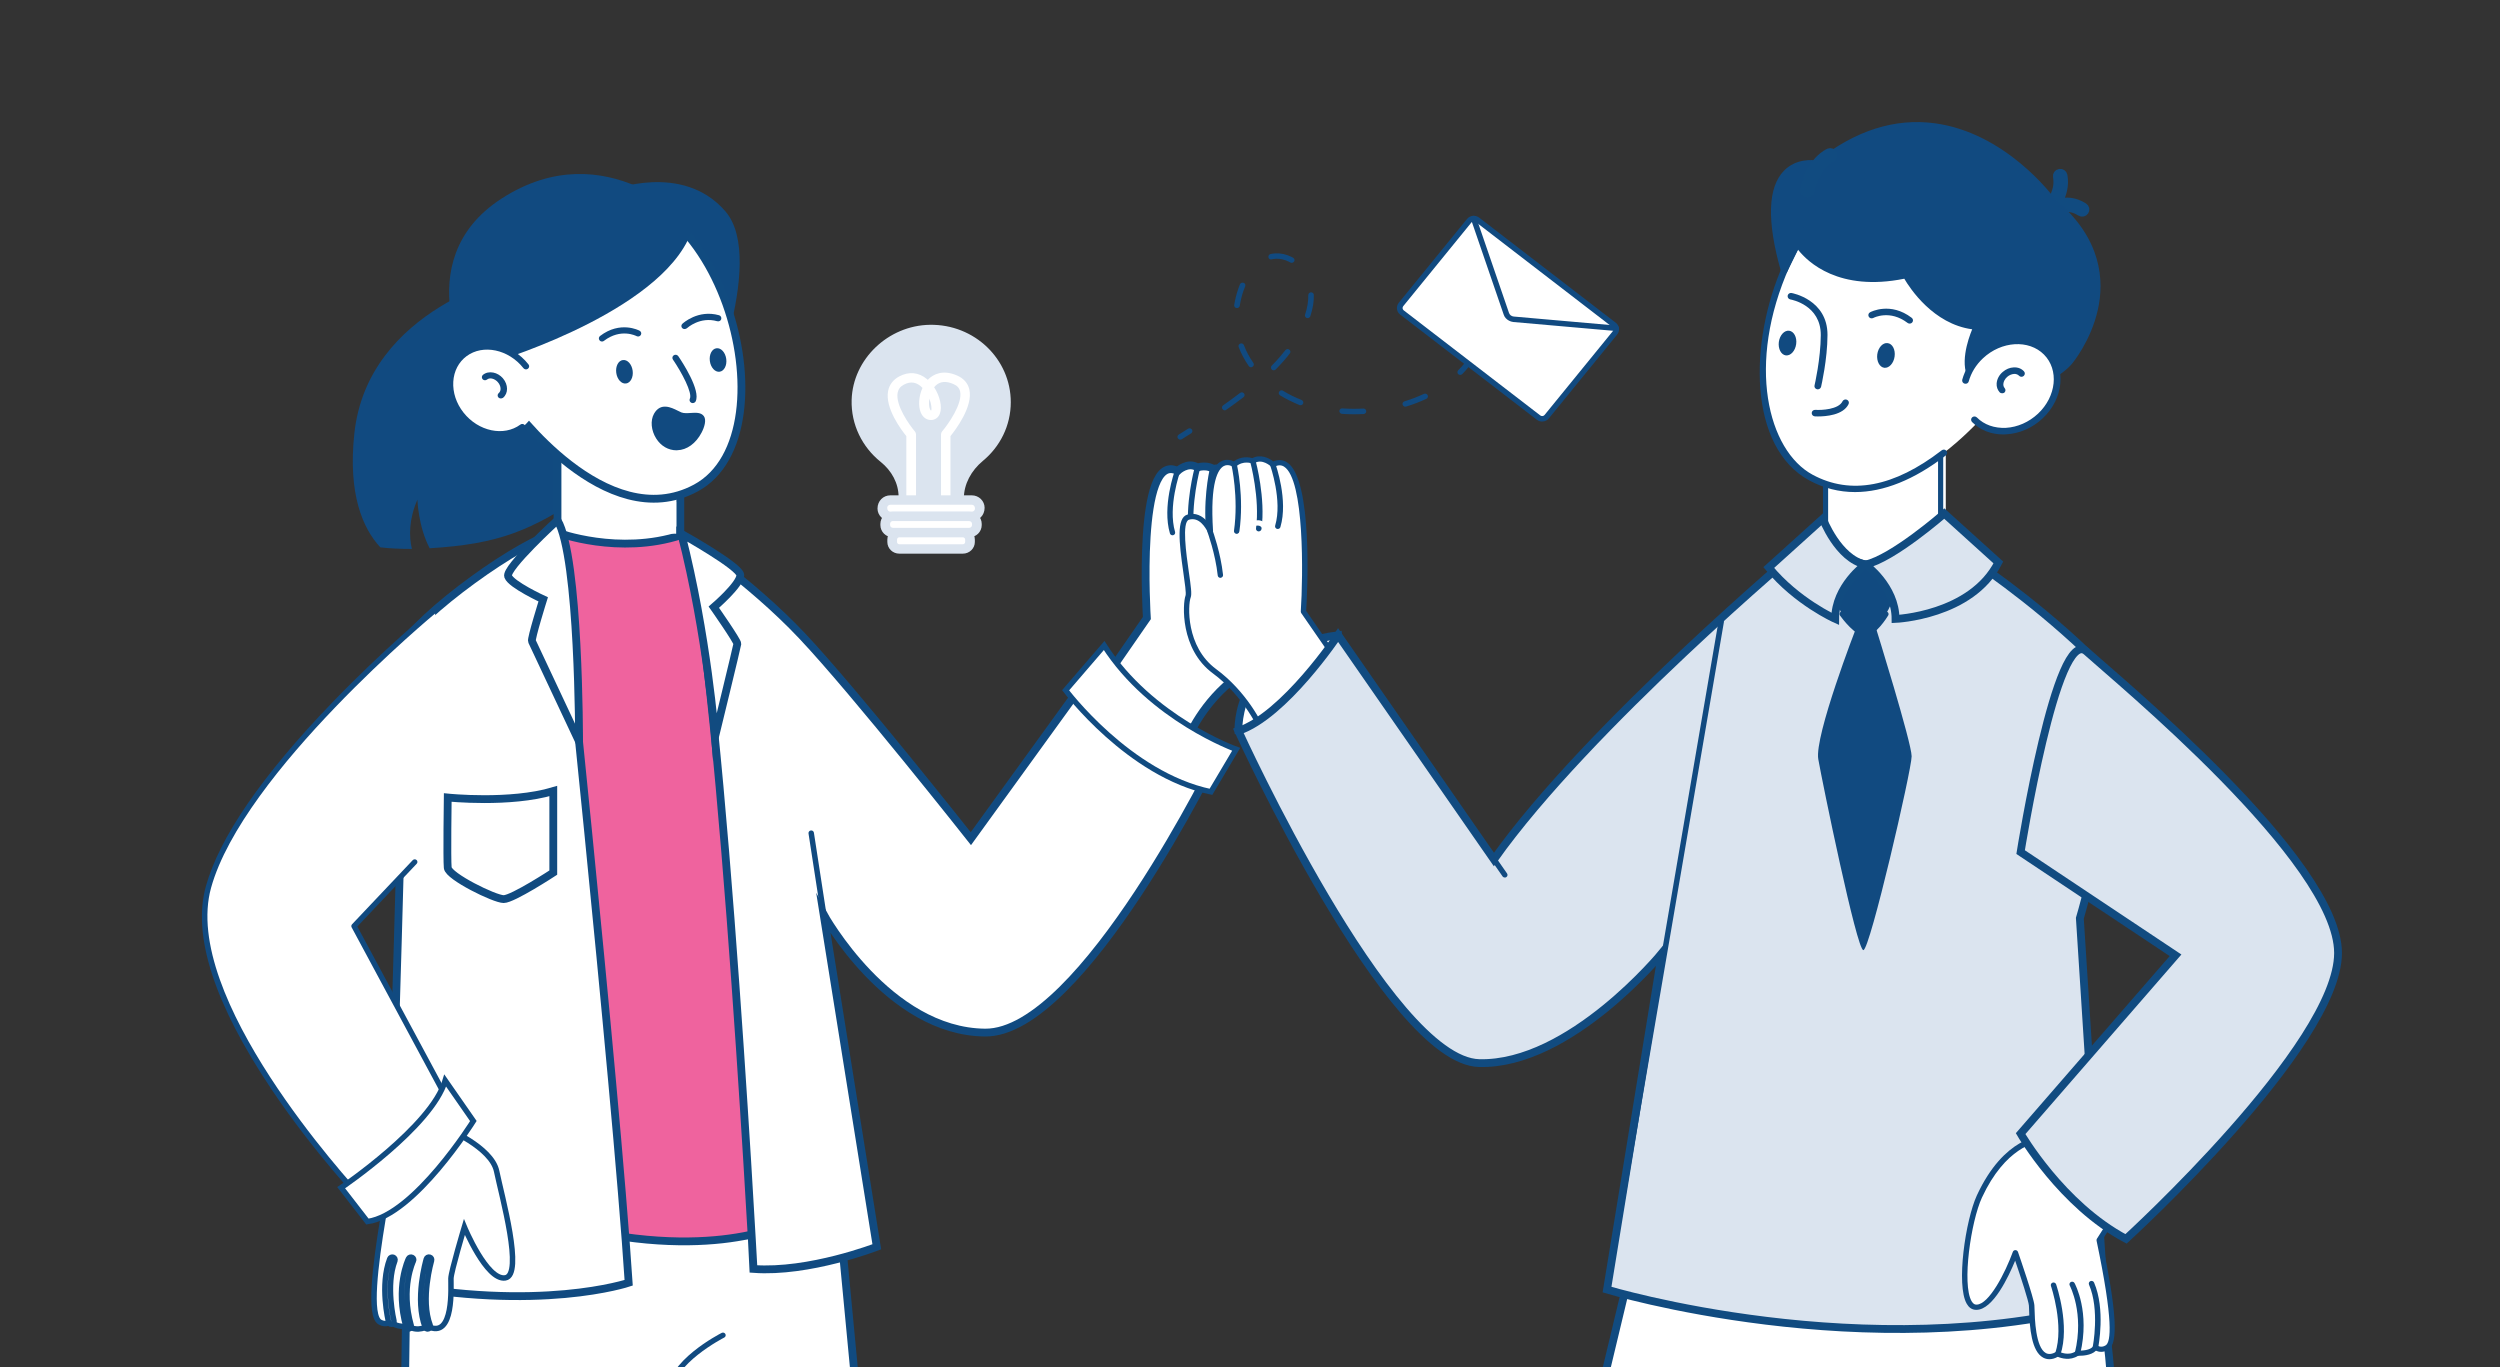 <svg width="320" height="175" viewBox="0 0 320 175" fill="none" xmlns="http://www.w3.org/2000/svg">
<rect x="0" y="0" width="320" height="175" fill="#333333" stroke="none"/>
<g clip-path="url(#clip0_13033_76679)">
<path d="M196.93 53.451L179.44 39.991C179.12 39.739 179.06 39.291 179.32 38.98L188.06 28.251C188.32 27.94 188.78 27.882 189.11 28.135L206.6 41.595C206.92 41.838 206.98 42.294 206.72 42.605L197.98 53.335C197.72 53.646 197.26 53.704 196.93 53.451Z" fill="white"/>
<path d="M196.89 53.84C196.83 53.811 196.77 53.772 196.71 53.723L179.22 40.263C178.99 40.088 178.84 39.836 178.81 39.544C178.78 39.262 178.86 38.98 179.04 38.757L187.78 28.028C188.16 27.561 188.85 27.483 189.33 27.853L206.82 41.313C207.05 41.488 207.2 41.74 207.23 42.032C207.26 42.314 207.18 42.596 207 42.819L198.26 53.548C198.08 53.772 197.82 53.918 197.52 53.947C197.3 53.976 197.08 53.937 196.89 53.84ZM197.16 53.179C197.33 53.305 197.57 53.276 197.7 53.121L206.44 42.392C206.5 42.314 206.53 42.217 206.52 42.119C206.51 42.022 206.46 41.935 206.38 41.867L188.89 28.407C188.72 28.28 188.48 28.309 188.35 28.465L179.61 39.194C179.55 39.272 179.52 39.369 179.53 39.466C179.54 39.563 179.59 39.651 179.67 39.719L197.16 53.179Z" fill="#114A80"/>
<path d="M193.16 41.05C192.84 40.885 192.58 40.613 192.47 40.263L188.29 28.086C188.23 27.901 188.33 27.707 188.52 27.649C188.71 27.59 188.91 27.688 188.97 27.872L193.15 40.049C193.24 40.312 193.47 40.487 193.75 40.516L206.9 41.672C207.1 41.692 207.24 41.857 207.23 42.051C207.21 42.246 207.04 42.382 206.84 42.372L193.69 41.216C193.5 41.187 193.32 41.138 193.16 41.05Z" fill="#114A80"/>
<path d="M150.91 56.231C150.86 56.202 150.81 56.163 150.77 56.114C150.66 55.949 150.71 55.735 150.88 55.628C151.27 55.385 151.67 55.133 152.07 54.88C152.23 54.773 152.46 54.822 152.57 54.977C152.68 55.142 152.63 55.356 152.47 55.463C152.06 55.725 151.66 55.978 151.27 56.221C151.15 56.289 151.02 56.289 150.91 56.231Z" fill="#114A80"/>
<path d="M156.61 52.479C156.56 52.45 156.52 52.421 156.48 52.373C156.36 52.217 156.4 52.003 156.56 51.886C157.29 51.371 158.02 50.837 158.73 50.293C158.89 50.176 159.11 50.205 159.23 50.351C159.35 50.507 159.33 50.72 159.17 50.837C158.45 51.381 157.72 51.925 156.98 52.441C156.87 52.538 156.73 52.547 156.61 52.479ZM164.97 51.226C164.58 51.031 164.21 50.827 163.85 50.604C163.68 50.497 163.63 50.283 163.74 50.127C163.85 49.962 164.08 49.904 164.23 50.021C164.97 50.477 165.78 50.876 166.6 51.197C166.78 51.265 166.87 51.469 166.8 51.653C166.73 51.828 166.52 51.916 166.33 51.848C165.88 51.653 165.42 51.449 164.97 51.226ZM171.63 52.926C171.51 52.868 171.43 52.732 171.44 52.596C171.45 52.402 171.63 52.256 171.82 52.275C172.7 52.334 173.61 52.343 174.5 52.295C174.7 52.285 174.87 52.431 174.88 52.625C174.89 52.819 174.74 52.985 174.54 52.994C173.61 53.043 172.68 53.033 171.77 52.975C171.72 52.956 171.67 52.946 171.63 52.926ZM159.97 46.969C159.92 46.94 159.87 46.901 159.84 46.852C159.31 46.085 158.87 45.268 158.55 44.423C158.48 44.238 158.58 44.044 158.76 43.976C158.95 43.908 159.15 44.005 159.22 44.18C159.52 44.977 159.93 45.735 160.43 46.454C160.54 46.609 160.5 46.833 160.33 46.94C160.22 47.018 160.08 47.027 159.97 46.969ZM162.87 47.358C162.84 47.338 162.81 47.329 162.79 47.299C162.65 47.163 162.64 46.95 162.78 46.804C163.14 46.444 163.48 46.075 163.8 45.706C164.04 45.424 164.29 45.132 164.53 44.821C164.65 44.666 164.87 44.627 165.03 44.753C165.19 44.87 165.22 45.084 165.1 45.239C164.85 45.56 164.6 45.871 164.35 46.153C164.02 46.532 163.67 46.901 163.3 47.28C163.18 47.406 163 47.426 162.87 47.358ZM179.72 52.013C179.64 51.974 179.57 51.896 179.54 51.809C179.48 51.624 179.58 51.43 179.77 51.371C180.64 51.109 181.48 50.779 182.26 50.419C182.44 50.332 182.65 50.409 182.74 50.584C182.83 50.759 182.75 50.963 182.57 51.051C181.75 51.43 180.88 51.77 179.98 52.042C179.9 52.071 179.8 52.062 179.72 52.013ZM158.17 39.398C158.04 39.33 157.96 39.184 157.98 39.039C158.09 38.349 158.26 37.649 158.5 36.959C158.56 36.774 158.64 36.59 158.71 36.395C158.78 36.22 158.99 36.133 159.18 36.201C159.39 36.269 159.45 36.473 159.38 36.658C159.31 36.833 159.24 37.008 159.18 37.173C158.95 37.824 158.79 38.485 158.69 39.136C158.66 39.33 158.48 39.457 158.28 39.428C158.25 39.428 158.21 39.408 158.17 39.398ZM167.23 40.691C167.08 40.613 167 40.438 167.05 40.273C167.34 39.398 167.48 38.553 167.46 37.775C167.46 37.581 167.61 37.425 167.81 37.416C168.01 37.416 168.17 37.562 168.17 37.756C168.19 38.611 168.04 39.525 167.72 40.477C167.66 40.662 167.46 40.759 167.27 40.701C167.26 40.71 167.24 40.701 167.23 40.691ZM162.54 33.169C162.45 33.12 162.38 33.042 162.36 32.936C162.32 32.751 162.44 32.557 162.63 32.518C162.85 32.469 163.07 32.44 163.3 32.43C163.96 32.401 164.65 32.557 165.3 32.877C165.37 32.906 165.45 32.955 165.52 32.994C165.69 33.091 165.75 33.305 165.65 33.47C165.55 33.626 165.34 33.684 165.18 33.606C165.18 33.606 165.17 33.596 165.16 33.596C165.1 33.558 165.03 33.528 164.98 33.499C164.44 33.227 163.88 33.101 163.34 33.12C163.15 33.13 162.97 33.149 162.8 33.188C162.7 33.217 162.61 33.208 162.54 33.169Z" fill="#114A80"/>
<path d="M186.74 47.951C186.71 47.931 186.68 47.912 186.66 47.892C186.52 47.756 186.51 47.543 186.65 47.397C186.98 47.066 187.28 46.726 187.56 46.376C187.68 46.221 187.9 46.182 188.06 46.308C188.22 46.425 188.25 46.648 188.13 46.794C187.84 47.164 187.51 47.533 187.17 47.883C187.05 47.99 186.88 48.019 186.74 47.951Z" fill="#114A80"/>
<path d="M260.82 28.718C260.71 28.718 260.6 28.679 260.52 28.601C260.37 28.456 260.35 28.222 260.48 28.057C260.79 27.649 261.25 27.173 261.82 26.765C262.67 25.773 263.59 24.276 263.28 22.605C263.24 22.381 263.39 22.158 263.63 22.119C263.86 22.08 264.09 22.226 264.13 22.459C264.37 23.781 264 24.976 263.45 25.958C264.45 25.666 265.59 25.725 266.75 26.473C266.95 26.599 267 26.862 266.87 27.046C266.74 27.241 266.47 27.289 266.28 27.163C264.78 26.191 263.39 26.706 262.44 27.367C261.77 28.135 261.15 28.591 261.09 28.64C261 28.689 260.91 28.718 260.82 28.718Z" fill="white" stroke="#114B80" stroke-miterlimit="10"/>
<path d="M249.06 45.929H233.35V75.425H249.06V45.929Z" fill="white"/>
<path d="M248.4 75.755H233.67C233.49 75.755 233.34 75.6 233.34 75.415V45.929C233.34 45.745 233.49 45.589 233.67 45.589H248.4C248.58 45.589 248.73 45.745 248.73 45.929V75.415C248.73 75.6 248.58 75.755 248.4 75.755ZM234 75.075H248.07V46.26H234V75.075Z" fill="#114A80"/>
<path d="M208.97 161.248L200.58 196.264H270.12C270.12 196.264 272.47 166.564 265.24 157.254C258.01 147.934 208.97 161.248 208.97 161.248Z" fill="white" stroke="#114B80" stroke-miterlimit="10"/>
<path d="M173.38 98.74L158.52 93.569C158.52 93.569 157.95 83.005 171.29 81.305L173.38 98.74Z" fill="white" stroke="#114B80" stroke-miterlimit="10"/>
<path d="M53.43 63.957C52.32 66.494 52.35 68.68 52.72 70.264C51.27 70.264 49.91 70.206 48.68 70.06C46.45 67.65 44.53 63.287 45.35 55.541C47.04 39.34 65.92 35.22 65.92 35.22C65.92 35.22 75.09 52.538 75.36 62.917C68.06 68 63.74 69.642 55 70.177C53.53 67.407 53.43 63.957 53.43 63.957Z" fill="#114A80"/>
<path d="M71.36 80.488H87.08V50.993H71.36V68.943V80.488Z" fill="white" stroke="#114B80" stroke-miterlimit="10"/>
<path d="M85.35 147.341L52.14 155.204L51.59 196.264H111.31L107.28 153.872L85.35 147.341Z" fill="white" stroke="#114B80" stroke-miterlimit="10"/>
<path d="M78.15 24.384C78.15 24.384 87.34 20.681 92.84 27.037C98.34 33.393 89.76 53.111 89.76 53.111L78.15 24.384Z" fill="#114A80"/>
<path d="M256.71 49.895C256.71 49.895 268.97 27.912 248.95 21.692C228.92 15.462 218.08 53.733 231.81 61.139C243.94 67.679 256.71 49.895 256.71 49.895Z" fill="white"/>
<path d="M232.68 49.836C232.65 49.836 232.62 49.836 232.58 49.827C232.35 49.778 232.2 49.554 232.26 49.331C232.27 49.302 233.05 45.929 233.06 42.888C233.07 39.049 229.33 38.359 229.17 38.33C228.94 38.291 228.78 38.077 228.82 37.844C228.86 37.62 229.07 37.465 229.32 37.504C229.37 37.513 233.93 38.33 233.92 42.878C233.91 46.017 233.13 49.36 233.1 49.506C233.05 49.7 232.87 49.836 232.68 49.836Z" fill="#114A80"/>
<path d="M229.91 44.044C229.79 44.919 229.2 45.56 228.59 45.492C227.98 45.414 227.58 44.647 227.69 43.772C227.81 42.897 228.4 42.256 229.01 42.334C229.62 42.411 230.03 43.169 229.91 44.044Z" fill="#114A80"/>
<path d="M242.51 45.629C242.39 46.503 241.8 47.145 241.19 47.077C240.58 46.999 240.18 46.231 240.29 45.356C240.41 44.482 241 43.84 241.61 43.918C242.23 43.986 242.63 44.754 242.51 45.629Z" fill="#114A80"/>
<path d="M244.43 41.42C244.34 41.42 244.24 41.391 244.17 41.333C241.91 39.612 239.87 40.652 239.78 40.701C239.57 40.808 239.31 40.74 239.2 40.536C239.09 40.331 239.16 40.079 239.37 39.972C239.47 39.914 241.98 38.602 244.7 40.681C244.89 40.827 244.92 41.09 244.77 41.264C244.68 41.371 244.56 41.42 244.43 41.42Z" fill="#114A80"/>
<path d="M65.39 51.78C65.39 51.78 53.74 30.876 72.77 24.967C91.81 19.048 102.12 55.434 89.06 62.47C77.52 68.68 65.39 51.78 65.39 51.78Z" fill="white" stroke="#114B80" stroke-miterlimit="10"/>
<path d="M90.86 46.211C90.97 47.047 91.53 47.659 92.11 47.581C92.69 47.504 93.07 46.775 92.96 45.949C92.85 45.113 92.29 44.501 91.71 44.578C91.13 44.647 90.75 45.375 90.86 46.211Z" fill="#114A80"/>
<path d="M78.88 47.718C78.99 48.553 79.55 49.166 80.13 49.088C80.71 49.01 81.09 48.281 80.98 47.455C80.87 46.619 80.31 46.007 79.73 46.085C79.15 46.153 78.77 46.882 78.88 47.718Z" fill="#114A80"/>
<path d="M77.06 43.714C76.94 43.714 76.82 43.665 76.74 43.558C76.6 43.383 76.63 43.14 76.81 43.004C79.39 41.031 81.78 42.285 81.87 42.334C82.07 42.441 82.14 42.684 82.03 42.868C81.92 43.062 81.68 43.131 81.48 43.024C81.4 42.985 79.46 41.984 77.31 43.626C77.23 43.694 77.15 43.714 77.06 43.714Z" fill="#114A80"/>
<path d="M88.67 51.595C88.61 51.595 88.55 51.586 88.49 51.556C88.29 51.459 88.2 51.226 88.3 51.032C88.66 50.293 87.25 47.659 86.13 46.017C86.01 45.832 86.06 45.589 86.25 45.473C86.43 45.346 86.69 45.405 86.82 45.589C87.31 46.308 89.73 49.982 89.04 51.382C88.97 51.508 88.82 51.595 88.67 51.595Z" fill="#114A80"/>
<path d="M87.62 42.12C87.51 42.12 87.41 42.081 87.33 42.003C87.17 41.848 87.18 41.595 87.34 41.449C87.42 41.372 89.35 39.593 92.04 40.351C92.25 40.41 92.38 40.633 92.32 40.847C92.26 41.061 92.03 41.177 91.81 41.119C89.6 40.487 87.98 41.965 87.91 42.023C87.82 42.081 87.72 42.12 87.62 42.12Z" fill="#114A80"/>
<path d="M64.16 25.443C51.82 33.461 60.37 48.038 60.37 48.038L64.01 46.085C64.01 46.085 85.98 39.389 88.76 28.845C88.76 28.835 77.64 16.687 64.16 25.443Z" fill="#114A80"/>
<path d="M71.36 68.175C71.36 68.175 79.21 71.12 87.2 68.496L94.09 85.172L100.34 156.72C100.34 156.72 89.58 162.065 69.52 156.01L67.06 75.425L71.36 68.175Z" fill="#EF639E" stroke="#114B80" stroke-miterlimit="10"/>
<path d="M71.36 68.175C71.36 68.175 78.79 138.371 80.47 164.193C80.47 164.193 69.02 168.051 49.62 164.193C49.62 164.193 51.15 113.288 51.15 112.248C51.15 111.208 48.71 87.602 51.12 83.093C53.54 78.583 67.06 68.933 71.36 68.175Z" fill="white" stroke="#114B80" stroke-miterlimit="10"/>
<path d="M66.18 166.234C61.59 166.234 56 165.807 49.56 164.524C49.39 164.495 49.28 164.349 49.28 164.184C49.29 163.678 50.81 113.279 50.81 112.248C50.81 112.103 50.75 111.413 50.67 110.441C50.19 104.61 48.72 86.864 50.82 82.938C53.35 78.215 66.95 68.613 71.3 67.835C71.4 67.816 71.49 67.845 71.57 67.894C71.65 67.952 71.7 68.039 71.71 68.127C71.78 68.826 79.16 138.624 80.82 164.155C80.83 164.31 80.74 164.446 80.59 164.495C80.51 164.534 75.32 166.234 66.18 166.234ZM49.98 163.912C67.33 167.313 78.34 164.466 80.1 163.941C78.47 139.198 71.64 74.172 71.05 68.584C66.54 69.759 53.76 78.885 51.43 83.249C49.42 87 50.88 104.6 51.35 110.383C51.45 111.558 51.49 112.083 51.49 112.248C51.5 113.249 50.12 159.402 49.98 163.912Z" fill="#114A80"/>
<path d="M87.21 68.486C87.21 68.486 95.86 74.172 102.66 81.383C109.46 88.584 124.27 107.35 124.27 107.35L141.11 84.084C141.11 84.084 147.16 93.54 155.92 96.475C155.92 96.475 138.53 132.278 126.1 132.171C113.67 132.064 105.42 117.04 105.42 117.04L112.23 159.587C112.23 159.587 103.58 162.95 96.45 162.425C96.45 162.415 91.69 74.123 87.21 68.486Z" fill="white" stroke="#114B80" stroke-miterlimit="10"/>
<path d="M97.99 162.813C97.46 162.813 96.93 162.794 96.42 162.755C96.24 162.745 96.11 162.609 96.1 162.434C96.05 161.55 91.3 74.181 86.93 68.69C86.83 68.554 86.83 68.369 86.95 68.253C87.07 68.126 87.26 68.107 87.4 68.204C87.49 68.262 96.17 73.996 102.91 81.149C109.11 87.728 122.15 104.114 124.25 106.777L140.82 83.89C140.89 83.802 140.98 83.744 141.11 83.744C141.23 83.744 141.33 83.812 141.4 83.899C141.46 83.996 147.49 93.287 156.02 96.154C156.11 96.183 156.19 96.251 156.23 96.339C156.27 96.426 156.27 96.524 156.22 96.611C156.18 96.698 151.79 105.688 145.95 114.542C138.08 126.466 131.42 132.501 126.14 132.511C126.12 132.511 126.1 132.511 126.08 132.511C115.97 132.424 108.54 122.55 106.03 118.701L112.56 159.528C112.58 159.684 112.5 159.839 112.35 159.898C112.27 159.927 104.77 162.813 97.99 162.813ZM96.78 162.104C103 162.453 110.38 159.898 111.84 159.363L105.07 117.088C105.04 116.923 105.14 116.767 105.3 116.719C105.46 116.67 105.64 116.738 105.72 116.884C105.8 117.029 114.02 131.734 126.09 131.84C126.11 131.84 126.13 131.84 126.14 131.84C137.57 131.84 153.61 100.304 155.42 96.669C147.9 93.968 142.38 86.543 141.09 84.686L124.55 107.544C124.49 107.632 124.38 107.68 124.27 107.69C124.27 107.69 124.27 107.69 124.26 107.69C124.15 107.69 124.05 107.641 123.98 107.554C123.83 107.369 109.1 88.72 102.39 81.615C97.1 76.008 90.61 71.275 88.08 69.506C92.3 81.139 96.44 155.835 96.78 162.104Z" fill="#114A80"/>
<path d="M71.36 66.581C71.36 66.581 64.65 72.723 65.04 73.773C65.43 74.832 69.53 76.717 69.53 76.717C69.53 76.717 67.95 81.761 68.09 82.072C68.23 82.383 74.12 94.91 74.12 94.91C74.12 94.91 74.16 71.362 71.36 66.581Z" fill="white" stroke="#114B80" stroke-miterlimit="10"/>
<path d="M87.21 68.32C87.21 68.32 94.76 72.538 94.76 73.617C94.76 74.822 91.37 77.718 91.37 77.718C91.37 77.718 94.42 82.072 94.38 82.412C94.34 82.752 91.53 94.278 91.53 94.278C91.53 94.278 90.53 81.304 87.21 68.32Z" fill="white" stroke="#114B80" stroke-miterlimit="10"/>
<path d="M55.64 78.127C55.64 78.127 30.86 98.545 26.69 113.541C22.52 128.537 46.66 153.882 46.66 153.882C46.66 153.882 57.39 147.225 57.39 140.996L45.32 118.546L58.88 104.211L55.64 78.127Z" fill="white"/>
<path d="M85.8 196.604C85.6 196.604 85.45 196.449 85.45 196.264C85.45 196.119 85.62 182.056 85.45 178.275C85.28 174.272 92.09 170.753 92.38 170.608C92.55 170.52 92.76 170.588 92.85 170.753C92.94 170.919 92.87 171.123 92.7 171.21C92.63 171.239 85.99 174.67 86.14 178.246C86.3 182.046 86.14 196.128 86.14 196.274C86.14 196.459 85.99 196.604 85.8 196.604Z" fill="#114A80"/>
<path d="M57.03 144.396C57.03 144.396 62.93 146.807 63.57 149.926C64.21 153.046 67.06 163.211 64.67 163.571C62.28 163.931 59.44 157.06 59.44 157.06C59.44 157.06 57.74 162.745 57.72 163.639C57.69 164.533 58.19 171.521 54.75 169.771C54.75 169.771 53.46 170.539 52.31 169.771C52.31 169.771 50.62 169.966 50.08 169.159C50.08 169.159 49.44 169.694 48.63 169.227C47.23 168.43 48.02 162.016 49.03 155.923L46.46 152.259L57.03 144.396Z" fill="white" stroke="#114B80" stroke-width="0.7" stroke-miterlimit="10"/>
<path d="M54.75 170.112C54.61 170.112 54.48 170.024 54.42 169.888C53.06 166.341 54.51 161.365 54.57 161.151C54.62 160.976 54.81 160.86 55 160.918C55.19 160.967 55.29 161.161 55.24 161.336C55.23 161.384 53.79 166.312 55.07 169.645C55.14 169.82 55.05 170.014 54.87 170.082C54.83 170.102 54.79 170.112 54.75 170.112Z" fill="white" stroke="#114B80" stroke-width="0.7" stroke-miterlimit="10"/>
<path d="M52.31 170.111C52.16 170.111 52.02 170.014 51.97 169.859C50.52 164.776 52.22 161.248 52.29 161.102C52.37 160.937 52.58 160.86 52.76 160.947C52.93 161.025 53.01 161.229 52.92 161.394C52.9 161.433 51.26 164.854 52.64 169.684C52.69 169.869 52.58 170.053 52.4 170.102C52.37 170.102 52.34 170.111 52.31 170.111Z" fill="white" stroke="#114B80" stroke-width="0.7" stroke-miterlimit="10"/>
<path d="M50.08 169.499C49.92 169.499 49.78 169.392 49.74 169.237C49.69 169.043 48.6 164.514 49.89 161.132C49.96 160.957 50.15 160.869 50.34 160.928C50.52 160.996 50.61 161.19 50.55 161.365C49.34 164.553 50.42 169.033 50.43 169.081C50.48 169.266 50.36 169.441 50.17 169.49C50.13 169.49 50.1 169.499 50.08 169.499Z" fill="white" stroke="#114B80" stroke-width="0.7" stroke-miterlimit="10"/>
<path d="M141.34 87L146.8 79.108C146.8 79.108 145.42 57.592 150.73 60.284C150.73 60.284 152.04 59.03 153.29 59.837C153.29 59.837 154.59 59.331 155.68 60.284C155.68 60.284 159.46 57.708 158.76 68.807C158.76 68.807 159.72 66.455 161.58 67.009C163.44 67.572 161.2 76.154 161.58 77.155C161.96 78.165 162.24 83.754 158.2 86.728C154.16 89.701 151.91 94.298 151.84 95.309C151.76 96.329 141.34 87 141.34 87Z" fill="white" stroke="#114B80" stroke-miterlimit="10"/>
<path d="M155.34 69.147C155.17 69.147 155.02 69.02 154.99 68.855C154.37 64.443 155.28 60.381 155.32 60.215C155.36 60.031 155.54 59.914 155.74 59.963C155.93 60.002 156.05 60.186 156 60.371C155.99 60.41 155.08 64.482 155.68 68.777C155.71 68.962 155.57 69.137 155.38 69.156C155.37 69.147 155.36 69.147 155.34 69.147Z" fill="white" stroke="#114B80" stroke-miterlimit="10"/>
<path d="M152.53 68.826C152.36 68.826 152.21 68.7 152.18 68.534C151.64 64.55 152.89 59.943 152.94 59.749C152.99 59.564 153.18 59.467 153.37 59.506C153.56 59.555 153.67 59.739 153.62 59.924C153.61 59.972 152.35 64.599 152.88 68.447C152.9 68.632 152.77 68.807 152.58 68.826C152.56 68.826 152.54 68.826 152.53 68.826Z" fill="#114A80"/>
<path d="M150.08 68.516C149.93 68.516 149.79 68.418 149.75 68.272C148.74 64.861 150.33 60.362 150.4 60.167C150.46 59.992 150.66 59.895 150.84 59.963C151.02 60.022 151.12 60.216 151.05 60.391C151.03 60.44 149.46 64.881 150.41 68.088C150.46 68.272 150.36 68.457 150.17 68.506C150.14 68.516 150.11 68.516 150.08 68.516Z" fill="#114A80"/>
<path d="M172.3 86.193L166.84 78.302C166.84 78.302 168.22 56.785 162.91 59.477C162.91 59.477 161.6 58.223 160.35 59.03C160.35 59.03 159.05 58.525 157.96 59.477C157.96 59.477 154.18 56.901 154.88 68C154.88 68 153.92 65.648 152.06 66.202C150.2 66.766 152.44 75.347 152.06 76.348C151.68 77.349 151.4 82.947 155.44 85.921C159.48 88.895 161.73 93.492 161.8 94.502C161.88 95.513 172.3 86.193 172.3 86.193Z" fill="white"/>
<path d="M161.85 94.91C161.79 94.91 161.76 94.901 161.73 94.881C161.61 94.833 161.48 94.648 161.47 94.522C161.4 93.54 159.1 89.021 155.25 86.193C151.04 83.093 151.37 77.252 151.75 76.231C151.85 75.969 151.65 74.55 151.47 73.306C150.9 69.351 150.58 66.29 151.97 65.872C153.04 65.551 153.9 66.056 154.48 66.698C154.33 62.363 154.93 59.807 156.27 59.069C156.94 58.699 157.59 58.894 157.93 59.049C158.88 58.35 159.91 58.525 160.31 58.641C161.32 58.107 162.4 58.602 162.97 59.059C163.76 58.738 164.35 58.933 164.72 59.166C168.1 61.294 167.33 75.998 167.19 78.195L172.58 85.999C172.68 86.135 172.65 86.319 172.53 86.436C163.88 94.191 162.28 94.91 161.85 94.91ZM152.64 66.455C152.5 66.455 152.34 66.474 152.19 66.523C151.25 66.805 151.85 70.974 152.17 73.219C152.44 75.075 152.57 76.057 152.41 76.465C152.05 77.398 151.77 82.782 155.67 85.649C159.41 88.399 161.72 92.568 162.11 94.152C163.31 93.521 167.83 89.73 171.85 86.135L166.56 78.477C166.52 78.418 166.5 78.34 166.5 78.263C166.8 73.666 166.98 61.392 164.36 59.73C163.99 59.496 163.58 59.506 163.09 59.759C162.96 59.827 162.79 59.807 162.68 59.7C162.63 59.662 161.55 58.661 160.56 59.292C160.46 59.351 160.35 59.37 160.24 59.321C160.2 59.302 159.12 58.913 158.22 59.71C158.1 59.817 157.92 59.827 157.79 59.739C157.77 59.72 157.2 59.351 156.63 59.662C155.95 60.041 154.86 61.615 155.27 67.961C155.28 68.126 155.17 68.272 155 68.311C154.83 68.35 154.67 68.262 154.6 68.107C154.54 68.049 153.87 66.455 152.64 66.455Z" fill="#114A80"/>
<path d="M156.22 73.967C156.04 73.967 155.89 73.841 155.87 73.666C155.57 70.877 154.57 68.136 154.56 68.117C154.49 67.942 154.59 67.748 154.77 67.68C154.96 67.612 155.15 67.709 155.21 67.884C155.25 68 156.24 70.731 156.55 73.588C156.57 73.773 156.43 73.938 156.24 73.958C156.25 73.967 156.24 73.967 156.22 73.967Z" fill="#114A80"/>
<path d="M158.3 68.331C158.29 68.331 158.27 68.331 158.25 68.331C158.06 68.301 157.93 68.136 157.95 67.951C158.56 63.656 157.64 59.584 157.63 59.545C157.59 59.36 157.71 59.185 157.89 59.137C158.09 59.098 158.26 59.215 158.31 59.39C158.35 59.565 159.26 63.617 158.64 68.029C158.62 68.214 158.47 68.331 158.3 68.331Z" fill="#114A80"/>
<path d="M161.11 68.02C161.1 68.02 161.08 68.02 161.07 68.02C160.88 67.99 160.74 67.825 160.77 67.641C161.29 63.792 160.04 59.166 160.03 59.118C159.98 58.933 160.09 58.748 160.28 58.7C160.46 58.651 160.66 58.758 160.71 58.943C160.76 59.137 162.01 63.744 161.47 67.728C161.44 67.893 161.29 68.02 161.11 68.02Z" fill="#114A80"/>
<path d="M163.56 67.708C163.53 67.708 163.5 67.708 163.46 67.699C163.27 67.65 163.17 67.456 163.22 67.281C164.17 64.083 162.6 59.632 162.59 59.584C162.53 59.409 162.62 59.215 162.81 59.156C162.99 59.098 163.19 59.185 163.25 59.36C163.32 59.555 164.91 64.054 163.89 67.465C163.85 67.611 163.71 67.708 163.56 67.708Z" fill="#114A80"/>
<path d="M232.7 53.305C232.47 53.305 232.33 53.296 232.3 53.296C232.06 53.276 231.88 53.082 231.9 52.849C231.91 52.615 232.12 52.45 232.36 52.46C233.17 52.518 235.34 52.411 235.84 51.371C235.94 51.167 236.2 51.07 236.41 51.167C236.62 51.264 236.72 51.508 236.62 51.721C235.93 53.16 233.64 53.305 232.7 53.305Z" fill="#114A80"/>
<path d="M228.38 34.627L230.09 31.148C230.09 31.148 233.55 37.465 243.98 35.22C243.98 35.22 247.25 41.41 253.07 41.809C253.07 41.809 248.77 50.584 256.71 49.904C262.35 49.418 264.89 46.318 264.89 46.318C264.89 46.318 274.17 35.307 262.8 25.861C262.8 25.861 249.61 7.522 232.75 21.021C232.75 21.011 223.92 18.961 228.38 34.627Z" fill="#114A80"/>
<path d="M255.87 50.351C254.13 50.351 252.89 49.846 252.17 48.835C250.73 46.823 251.9 43.461 252.44 42.149C247.46 41.478 244.46 36.891 243.75 35.676C235.38 37.367 231.39 33.538 230.15 31.964L228.76 34.782C228.68 34.938 228.51 35.025 228.34 35.015C228.16 34.996 228.01 34.879 227.96 34.714C226.13 28.28 226.27 23.946 228.37 21.828C229.9 20.282 231.95 20.448 232.62 20.554C237.49 16.706 242.53 15.102 247.61 15.773C256.61 16.968 262.57 24.821 263.11 25.559C269.1 30.564 269.36 36.016 268.51 39.709C267.6 43.694 265.3 46.454 265.21 46.571C265.11 46.697 262.5 49.817 256.74 50.303C256.44 50.341 256.15 50.351 255.87 50.351ZM243.98 34.802C244.14 34.802 244.29 34.889 244.36 35.025C244.39 35.084 247.59 41.012 253.1 41.381C253.24 41.391 253.37 41.468 253.44 41.585C253.51 41.702 253.52 41.847 253.46 41.974C253.44 42.013 251.39 46.279 252.88 48.359C253.53 49.263 254.8 49.642 256.67 49.477C262.04 49.02 264.53 46.075 264.55 46.046C264.92 45.608 273.42 35.229 262.52 26.162C262.49 26.142 262.47 26.113 262.45 26.084C262.39 26.006 256.37 17.775 247.5 16.599C242.61 15.958 237.74 17.542 233.03 21.322C232.93 21.41 232.79 21.439 232.66 21.41C232.64 21.4 230.47 20.933 229 22.42C227.78 23.664 226.74 26.57 228.51 33.402L229.71 30.953C229.78 30.807 229.93 30.72 230.09 30.72C230.27 30.7 230.4 30.798 230.48 30.943C230.62 31.186 233.93 36.949 243.9 34.802C243.92 34.802 243.95 34.802 243.98 34.802Z" fill="#114A80"/>
<path d="M230.66 70.012C230.66 70.012 203.26 93.015 191.22 110.013L171.28 81.295C171.28 81.295 164.4 91.606 158.51 93.559C158.51 93.559 177.74 135.796 189.35 136.078C200.97 136.36 212.73 121.996 212.73 121.996L205.7 165.068C205.7 165.068 238.83 175.107 269.38 166.875L266.22 117.535C266.22 117.535 274.37 90.362 267.06 83.394C259.75 76.426 252.29 71.557 252.29 71.557L238.76 72.257L230.66 70.012Z" fill="#DBE4EF" stroke="#114B80" stroke-miterlimit="10"/>
<path d="M261.47 145.718C261.47 145.718 256.81 145.718 253.37 153.143C251.72 156.7 250.36 167.041 252.85 167.313C255.34 167.575 257.97 160.354 257.97 160.354C257.97 160.354 259.98 166.166 260.05 167.089C260.12 168.012 259.92 175.262 263.4 173.309C263.4 173.309 264.77 174.048 265.93 173.202C265.93 173.202 267.69 173.338 268.21 172.473C268.21 172.473 268.89 172.998 269.71 172.483C271.12 171.598 270.01 165 268.69 158.731L271.18 154.834L261.47 145.718Z" fill="white"/>
<path d="M262.32 173.979C262.04 173.979 261.77 173.911 261.52 173.775C260.05 172.978 259.78 170.024 259.72 167.546C259.72 167.351 259.71 167.196 259.7 167.108C259.66 166.545 258.72 163.629 257.94 161.365C257.13 163.338 255.12 167.662 252.97 167.662C252.91 167.662 252.86 167.662 252.8 167.653C252.37 167.604 252.01 167.351 251.75 166.895C250.35 164.514 251.59 156.156 253.04 153.007C256.53 145.465 261.26 145.378 261.46 145.378C261.55 145.378 261.64 145.417 261.7 145.475L271.41 154.591C271.53 154.698 271.55 154.873 271.46 155.009L269.04 158.789C270.92 167.76 271.17 171.948 269.88 172.755C269.22 173.173 268.62 173.046 268.28 172.891C267.64 173.523 266.45 173.552 266.01 173.532C264.96 174.213 263.82 173.853 263.39 173.668C263.03 173.882 262.66 173.979 262.32 173.979ZM257.97 160.014C258.12 160.014 258.25 160.111 258.3 160.247C258.51 160.85 260.33 166.127 260.4 167.06C260.41 167.157 260.41 167.322 260.42 167.536C260.45 168.761 260.55 172.473 261.87 173.192C262.23 173.386 262.68 173.338 263.24 173.017C263.35 172.959 263.48 172.959 263.58 173.017C263.63 173.046 264.78 173.629 265.73 172.939C265.8 172.891 265.89 172.871 265.97 172.871C266.4 172.901 267.59 172.862 267.92 172.308C267.97 172.22 268.06 172.162 268.16 172.143C268.26 172.123 268.36 172.152 268.44 172.211C268.49 172.249 268.95 172.57 269.53 172.201C270.2 171.783 270.53 169.12 268.36 158.809C268.34 158.721 268.36 158.634 268.4 158.566L270.74 154.902L261.34 146.078C260.58 146.155 256.66 146.875 253.69 153.289C252.29 156.301 251.1 164.397 252.37 166.564C252.6 166.953 252.82 166.972 252.89 166.982C252.92 166.982 252.96 166.992 252.99 166.992C254.59 166.992 256.68 162.891 257.64 160.247C257.69 160.101 257.82 160.014 257.97 160.014Z" fill="#114A80"/>
<path d="M263.4 173.649C263.36 173.649 263.33 173.639 263.29 173.63C263.11 173.571 263.01 173.377 263.07 173.202C264.24 169.694 262.54 164.65 262.52 164.601C262.46 164.426 262.56 164.232 262.74 164.174C262.92 164.115 263.12 164.213 263.18 164.387C263.25 164.601 264.98 169.694 263.73 173.416C263.69 173.552 263.55 173.649 263.4 173.649Z" fill="#114A80"/>
<path d="M265.93 173.542C265.9 173.542 265.88 173.542 265.85 173.533C265.66 173.494 265.55 173.309 265.59 173.125C266.8 168.071 264.95 164.592 264.93 164.553C264.84 164.388 264.9 164.184 265.07 164.096C265.24 164.009 265.45 164.067 265.54 164.232C265.62 164.378 267.54 167.954 266.27 173.27C266.23 173.436 266.09 173.542 265.93 173.542Z" fill="#114A80"/>
<path d="M268.21 172.813C268.19 172.813 268.17 172.813 268.14 172.803C267.95 172.765 267.83 172.59 267.87 172.405C267.88 172.356 268.79 167.672 267.39 164.426C267.32 164.251 267.4 164.057 267.58 163.979C267.76 163.911 267.96 163.989 268.04 164.164C269.52 167.604 268.6 172.337 268.56 172.541C268.52 172.696 268.37 172.813 268.21 172.813Z" fill="#114A80"/>
<path d="M238.77 72.266C236.15 72.266 235.62 75.483 235.29 76.98C234.96 78.476 238.09 81.071 238.77 81.071C239.45 81.071 242.16 78.243 242.14 76.669C242.12 75.094 241.39 72.266 238.77 72.266Z" fill="#114A80"/>
<path d="M237.58 80.391C237.58 80.391 232.22 94.211 232.74 97.175C233.26 100.139 237.67 121.617 238.51 121.617C239.35 121.617 244.69 98.535 244.69 96.806C244.69 95.076 240.12 80.391 240.12 80.391H237.58Z" fill="#114A80"/>
<path d="M46.66 154.212C46.57 154.212 46.47 154.173 46.4 154.105C46.34 154.037 40.28 147.652 34.81 139.518C27.44 128.536 24.59 119.77 26.35 113.453C28.09 107.185 33.52 99.284 42.47 89.983C49.12 83.073 55.35 77.922 55.41 77.874C55.56 77.757 55.78 77.767 55.9 77.913C56.03 78.058 56.01 78.272 55.86 78.389C55.61 78.593 31.11 98.904 27.02 113.628C23.14 127.554 44.41 150.956 46.71 153.435C48.29 152.404 56.95 146.505 57.04 141.073L45.01 118.701C44.94 118.575 44.96 118.419 45.06 118.312L52.83 110.1C52.96 109.964 53.18 109.954 53.32 110.081C53.46 110.207 53.47 110.421 53.34 110.557L45.74 118.594L57.7 140.83C57.73 140.878 57.74 140.927 57.74 140.985C57.74 147.322 47.29 153.882 46.85 154.164C46.79 154.193 46.72 154.212 46.66 154.212Z" fill="#114A80"/>
<path d="M57.31 102.082C57.31 102.082 65.29 102.908 70.82 101.256V111.694C70.82 111.694 65.63 115.086 64.47 115.086C63.31 115.086 57.42 112.19 57.31 111.072C57.2 109.945 57.31 102.082 57.31 102.082Z" fill="white" stroke="#114B80" stroke-miterlimit="10"/>
<path d="M43.67 152.025C43.67 152.025 55.27 144.182 56.99 138.312L60.59 143.492C60.59 143.492 53.07 155.524 47.03 156.36L43.67 152.025Z" fill="white" stroke="#114B80" stroke-width="0.7" stroke-miterlimit="10"/>
<path d="M59.01 53.062C61.05 55.657 64.56 56.377 66.86 54.666C69.16 52.965 69.36 49.476 67.33 46.891C65.29 44.297 61.78 43.577 59.48 45.288C57.18 46.989 56.97 50.477 59.01 53.062Z" fill="white"/>
<path d="M64.1 51.003C63.98 51.003 63.87 50.954 63.79 50.867C63.65 50.702 63.67 50.449 63.84 50.313C64.19 50.031 64.14 49.389 63.73 48.923C63.52 48.68 63.25 48.515 62.97 48.456C62.72 48.408 62.5 48.447 62.34 48.583C62.17 48.719 61.91 48.7 61.77 48.534C61.63 48.369 61.65 48.116 61.82 47.98C62.17 47.689 62.65 47.592 63.14 47.689C63.6 47.776 64.04 48.039 64.37 48.418C65.07 49.234 65.08 50.352 64.38 50.925C64.28 50.974 64.19 51.003 64.1 51.003Z" fill="#114A80"/>
<path d="M63.98 55.988C62.06 55.988 60.06 55.045 58.69 53.306C57.64 51.974 57.12 50.38 57.21 48.816C57.31 47.231 58.02 45.861 59.23 44.967C61.7 43.14 65.48 43.888 67.65 46.648C67.79 46.823 67.75 47.066 67.57 47.202C67.39 47.338 67.14 47.3 67 47.125C65.1 44.715 61.83 44.025 59.72 45.589C58.71 46.337 58.1 47.504 58.02 48.855C57.94 50.225 58.4 51.634 59.33 52.81C61.23 55.22 64.49 55.91 66.61 54.345C66.79 54.209 67.04 54.248 67.18 54.423C67.32 54.598 67.28 54.841 67.1 54.977C66.19 55.667 65.1 55.988 63.98 55.988Z" fill="#114A80"/>
<path d="M87.06 53.16C86.66 53.15 84.84 51.76 84.06 53.16C83.28 54.559 84.43 57.3 86.68 57.242C88.93 57.183 90.18 54.093 89.77 53.51C89.35 52.926 88.81 53.218 87.06 53.16Z" fill="#114A80"/>
<path d="M84.62 56.104C85.07 57.037 85.48 57.271 86.68 57.242C87.75 57.212 87.75 57.416 88.3 56.61C87.44 55.823 86.45 55.152 84.62 56.104Z" fill="#114A80"/>
<path d="M86.61 57.64C85.55 57.64 84.6 57.096 83.99 56.124C83.34 55.094 83.23 53.83 83.71 52.965C84.55 51.469 85.93 52.159 86.75 52.567C86.92 52.654 87.08 52.732 87.22 52.791C87.54 52.917 87.99 52.888 88.42 52.858C89.07 52.82 89.74 52.771 90.1 53.276C90.44 53.753 90.17 54.676 89.8 55.376C89.08 56.756 87.92 57.601 86.69 57.63C86.66 57.64 86.64 57.64 86.61 57.64ZM85.14 52.849C84.85 52.849 84.62 52.995 84.42 53.354C84.08 53.966 84.19 54.938 84.68 55.716C84.95 56.143 85.56 56.853 86.61 56.853C86.63 56.853 86.65 56.853 86.67 56.853C87.75 56.824 88.49 55.959 88.83 55.444C89.35 54.656 89.5 53.898 89.43 53.733C89.34 53.607 88.87 53.646 88.48 53.665C87.97 53.694 87.4 53.733 86.91 53.529C86.75 53.461 86.57 53.374 86.38 53.286C85.85 53.014 85.45 52.849 85.14 52.849Z" fill="#114A80"/>
<path d="M105.84 120.023C105.67 120.023 105.52 119.906 105.5 119.731L103.49 106.689C103.46 106.504 103.59 106.329 103.78 106.3C103.98 106.271 104.15 106.397 104.18 106.582L106.19 119.624C106.22 119.809 106.09 119.984 105.9 120.013C105.87 120.023 105.86 120.023 105.84 120.023Z" fill="#114A80"/>
<path d="M136.4 88.351C136.4 88.351 144.47 99.148 155 101.354L158.23 95.912C158.23 95.912 147.31 91.995 141.33 82.626L136.4 88.351Z" fill="white" stroke="#114B80" stroke-width="0.7" stroke-miterlimit="10"/>
<path d="M161.01 83.316C160.97 83.316 160.92 83.307 160.88 83.287C160.7 83.219 160.61 83.025 160.69 82.85C161.52 80.858 161.38 78.525 161.28 76.98C161.25 76.533 161.23 76.163 161.24 75.872C161.24 75.58 161.33 75.046 161.45 74.307C161.75 72.383 162.39 68.369 161.43 67.446C161.28 67.3 161.09 67.252 160.84 67.281C158.34 67.65 157.99 72.859 157.99 72.908C157.98 73.093 157.8 73.238 157.62 73.229C157.43 73.219 157.28 73.054 157.29 72.869C157.3 72.636 157.68 67.067 160.73 66.61C161.2 66.533 161.61 66.659 161.92 66.96C163.03 68.039 162.64 71.227 162.13 74.404C162.03 75.065 161.94 75.639 161.93 75.882C161.93 76.154 161.95 76.513 161.97 76.941C162.07 78.545 162.21 80.965 161.33 83.103C161.27 83.239 161.14 83.316 161.01 83.316Z" fill="white"/>
<path d="M258.64 109.07L278.47 122.278L258.64 145.106C258.64 145.106 263.88 154.203 272.13 158.576C272.13 158.576 299.27 133.823 299.27 121.986C299.27 110.159 270.89 86.854 267.08 83.394C263.26 79.954 258.64 109.07 258.64 109.07Z" fill="#DBE4EF" stroke="#114B80" stroke-miterlimit="10"/>
<path d="M233.32 66.397C233.32 66.397 235.26 71.508 238.76 72.257C238.76 72.257 234.9 75.056 234.9 79.215C234.9 79.215 229.98 77.009 226.4 72.645L233.32 66.397Z" fill="#DBE4EF" stroke="#114B80" stroke-miterlimit="10"/>
<path d="M248.87 65.736C248.87 65.736 242.28 71.509 238.77 72.267C238.77 72.267 242.63 75.066 242.63 79.225C242.63 79.225 252.33 78.817 255.79 71.995L248.87 65.736Z" fill="#DBE4EF" stroke="#114B80" stroke-miterlimit="10"/>
<path d="M261.16 53.257C258.62 55.638 254.85 55.852 252.74 53.733C250.63 51.614 250.98 47.96 253.51 45.57C256.05 43.189 259.82 42.975 261.93 45.093C264.04 47.222 263.69 50.876 261.16 53.257Z" fill="white"/>
<path d="M256.27 50.341C256.15 50.341 256.03 50.293 255.95 50.205C255.68 49.904 255.54 49.506 255.57 49.078C255.61 48.534 255.89 47.989 256.36 47.601C256.76 47.251 257.26 47.047 257.75 47.027C258.3 46.998 258.75 47.183 259.07 47.533C259.23 47.708 259.21 47.97 259.03 48.126C258.85 48.281 258.58 48.262 258.43 48.087C258.28 47.931 258.03 47.844 257.8 47.863C257.5 47.883 257.19 48.009 256.93 48.233C256.64 48.485 256.45 48.825 256.43 49.146C256.42 49.292 256.44 49.496 256.59 49.671C256.75 49.846 256.73 50.108 256.55 50.264C256.47 50.312 256.37 50.341 256.27 50.341Z" fill="#114A80"/>
<path d="M256.43 55.609C254.86 55.609 253.45 55.055 252.42 54.015C252.26 53.85 252.26 53.587 252.43 53.422C252.6 53.267 252.87 53.267 253.04 53.432C253.97 54.375 255.29 54.831 256.76 54.764C258.25 54.676 259.7 54.035 260.86 52.956C263.22 50.74 263.57 47.339 261.63 45.385C259.69 43.432 256.18 43.646 253.82 45.861C252.93 46.697 252.3 47.718 252 48.816C251.94 49.039 251.71 49.175 251.47 49.107C251.24 49.049 251.11 48.816 251.17 48.592C251.51 47.348 252.22 46.192 253.22 45.259C255.93 42.722 259.97 42.508 262.25 44.802C264.52 47.086 264.17 51.012 261.46 53.549C260.16 54.773 258.51 55.492 256.82 55.59C256.68 55.609 256.56 55.609 256.43 55.609Z" fill="#114A80"/>
<path d="M231.36 24.782C231.33 24.782 231.31 24.782 231.28 24.772C231.05 24.733 230.89 24.51 230.94 24.286C231.67 20.574 234 19.534 234.1 19.495C234.32 19.408 234.57 19.495 234.67 19.709C234.77 19.923 234.67 20.166 234.45 20.253C234.36 20.292 232.42 21.196 231.78 24.442C231.74 24.636 231.57 24.782 231.36 24.782Z" fill="white" stroke="#114B80" stroke-miterlimit="10"/>
<path d="M192.62 112.326C192.51 112.326 192.4 112.277 192.33 112.18L177.05 90.216C176.94 90.061 176.98 89.847 177.14 89.75C177.3 89.643 177.52 89.682 177.62 89.837L192.9 111.801C193.01 111.956 192.97 112.17 192.81 112.267C192.75 112.316 192.68 112.326 192.62 112.326Z" fill="#114A80"/>
<path d="M206.59 160.024C206.57 160.024 206.55 160.024 206.54 160.024C206.35 159.995 206.22 159.82 206.25 159.635L219.97 79.516C220 79.332 220.18 79.206 220.37 79.235C220.56 79.264 220.69 79.439 220.66 79.623L206.94 159.742C206.9 159.898 206.76 160.024 206.59 160.024Z" fill="#114A80"/>
<path d="M238.73 81.412C237.48 81.412 235.84 79.225 235.52 78.787C235.41 78.632 235.45 78.428 235.61 78.311C235.77 78.204 235.99 78.243 236.1 78.399C236.81 79.38 238.08 80.741 238.73 80.741C238.74 80.741 238.75 80.741 238.76 80.741C239.45 80.702 240.55 79.303 241.09 78.428C241.19 78.263 241.4 78.214 241.57 78.311C241.73 78.409 241.79 78.613 241.69 78.778C241.53 79.04 240.09 81.353 238.81 81.421C238.77 81.412 238.75 81.412 238.73 81.412Z" fill="#114A80"/>
<path d="M237.44 62.985C235.4 62.985 233.44 62.489 231.6 61.498C223.8 57.29 223.79 43.849 228.26 33.81C231.85 25.744 239.21 18.232 249.08 21.293C249.31 21.361 249.43 21.594 249.36 21.818C249.29 22.041 249.05 22.158 248.82 22.09C239.49 19.184 232.49 26.415 229.05 34.141C223.5 46.61 226.28 57.669 232.02 60.769C236.89 63.393 242.44 62.344 248.54 57.64C248.73 57.494 249 57.523 249.14 57.708C249.29 57.893 249.26 58.145 249.07 58.291C245.03 61.411 241.09 62.985 237.44 62.985Z" fill="#114A80"/>
<path d="M86.55 64.229V68.32L83.71 68.175L82.23 64.948" fill="white"/>
<path d="M129.38 51.479C129.38 45.959 124.73 41.488 119.03 41.575C113.68 41.653 109.16 45.988 109.01 51.187C108.92 54.375 110.38 57.232 112.71 59.108C114.12 60.235 115.02 61.848 115.02 63.617V67.942H123.37V63.831C123.37 61.945 124.33 60.225 125.8 59.001C127.99 57.193 129.38 54.501 129.38 51.479Z" fill="#DBE4EF"/>
<path d="M121.07 64.608C120.73 64.608 120.45 64.336 120.45 64.005V55.599C120.45 55.463 120.5 55.327 120.59 55.22C121.36 54.316 123.26 51.634 122.89 50.089C122.79 49.661 122.52 49.36 122.03 49.156C121.1 48.747 120.34 48.815 119.78 49.34C119.71 49.408 119.64 49.486 119.57 49.564C120.29 50.672 120.64 52.081 120.3 52.956C120.11 53.461 119.68 53.762 119.16 53.762C118.59 53.762 118.12 53.412 117.86 52.81C117.52 51.993 117.59 50.72 118.08 49.651C117.37 48.903 116.57 48.767 115.7 49.233C115.24 49.476 114.99 49.807 114.9 50.264C114.59 51.848 116.39 54.384 117.11 55.23C117.2 55.337 117.25 55.473 117.25 55.609V64.015C117.25 64.346 116.97 64.618 116.63 64.618C116.29 64.618 116.01 64.346 116.01 64.015V55.822C115.38 55.045 113.25 52.227 113.68 50.04C113.83 49.243 114.33 48.592 115.1 48.184C116.33 47.523 117.59 47.639 118.65 48.524C118.69 48.553 118.72 48.592 118.76 48.621C118.81 48.572 118.85 48.524 118.9 48.475C119.44 47.97 120.64 47.241 122.51 48.067C123.34 48.427 123.88 49.039 124.07 49.826C124.59 52.013 122.31 55.016 121.66 55.822V64.015C121.69 64.336 121.41 64.608 121.07 64.608ZM118.96 51.031C118.87 51.556 118.9 52.052 119.03 52.353C119.08 52.47 119.14 52.557 119.18 52.557C119.28 52.421 119.24 51.76 118.96 51.031Z" fill="white"/>
<path d="M124.39 66.095H113.96C113.4 66.095 112.94 65.648 112.94 65.104V65.007C112.94 64.463 113.4 64.016 113.96 64.016H124.39C124.95 64.016 125.41 64.463 125.41 65.007V65.104C125.41 65.648 124.95 66.095 124.39 66.095Z" fill="white"/>
<path d="M124.39 66.688H113.96C113.06 66.688 112.32 65.969 112.32 65.094C112.32 64.113 113.06 63.403 113.96 63.403H124.39C125.3 63.403 126.03 64.123 126.03 64.997C126.03 65.979 125.29 66.688 124.39 66.688ZM113.96 64.608C113.74 64.608 113.56 64.783 113.56 64.997C113.56 65.308 113.74 65.493 113.96 65.493H124.39C124.61 65.493 124.8 65.318 124.8 65.104C124.8 64.783 124.62 64.608 124.39 64.608H113.96Z" fill="#DBE4EF"/>
<path d="M124.05 68.174H114.3C113.75 68.174 113.31 67.747 113.31 67.212V67.057C113.31 66.522 113.75 66.095 114.3 66.095H124.05C124.6 66.095 125.04 66.522 125.04 67.057V67.212C125.04 67.747 124.6 68.174 124.05 68.174Z" fill="white"/>
<path d="M124.05 68.778H114.3C113.41 68.778 112.69 68.078 112.69 67.213V67.057C112.69 66.192 113.41 65.493 114.3 65.493H124.05C124.94 65.493 125.66 66.192 125.66 67.057V67.213C125.66 68.078 124.94 68.778 124.05 68.778ZM114.3 66.688C114.09 66.688 113.93 66.853 113.93 67.048V67.203C113.93 67.407 114.1 67.563 114.3 67.563H124.05C124.26 67.563 124.42 67.397 124.42 67.203V67.057C124.42 66.853 124.25 66.698 124.05 66.698H114.3V66.688Z" fill="#DBE4EF"/>
<path d="M123.24 70.264H115.1C114.6 70.264 114.19 69.866 114.19 69.38V69.069C114.19 68.583 114.6 68.185 115.1 68.185H123.24C123.74 68.185 124.15 68.583 124.15 69.069V69.38C124.16 69.866 123.75 70.264 123.24 70.264Z" fill="white"/>
<path d="M123.25 70.867H115.11C114.26 70.867 113.58 70.196 113.58 69.38V69.069C113.58 68.243 114.27 67.582 115.11 67.582H123.25C124.1 67.582 124.78 68.253 124.78 69.069V69.38C124.78 70.196 124.09 70.867 123.25 70.867ZM115.11 68.777C114.95 68.777 114.82 68.904 114.82 69.069V69.38C114.82 69.535 114.95 69.662 115.11 69.662H123.25C123.41 69.662 123.54 69.535 123.54 69.38V69.069C123.54 68.913 123.41 68.777 123.25 68.777H115.11Z" fill="#DBE4EF"/>
</g>
<defs>
<clipPath id="clip0_13033_76679">
<rect width="320" height="175" fill="white"/>
</clipPath>
</defs>
</svg>
